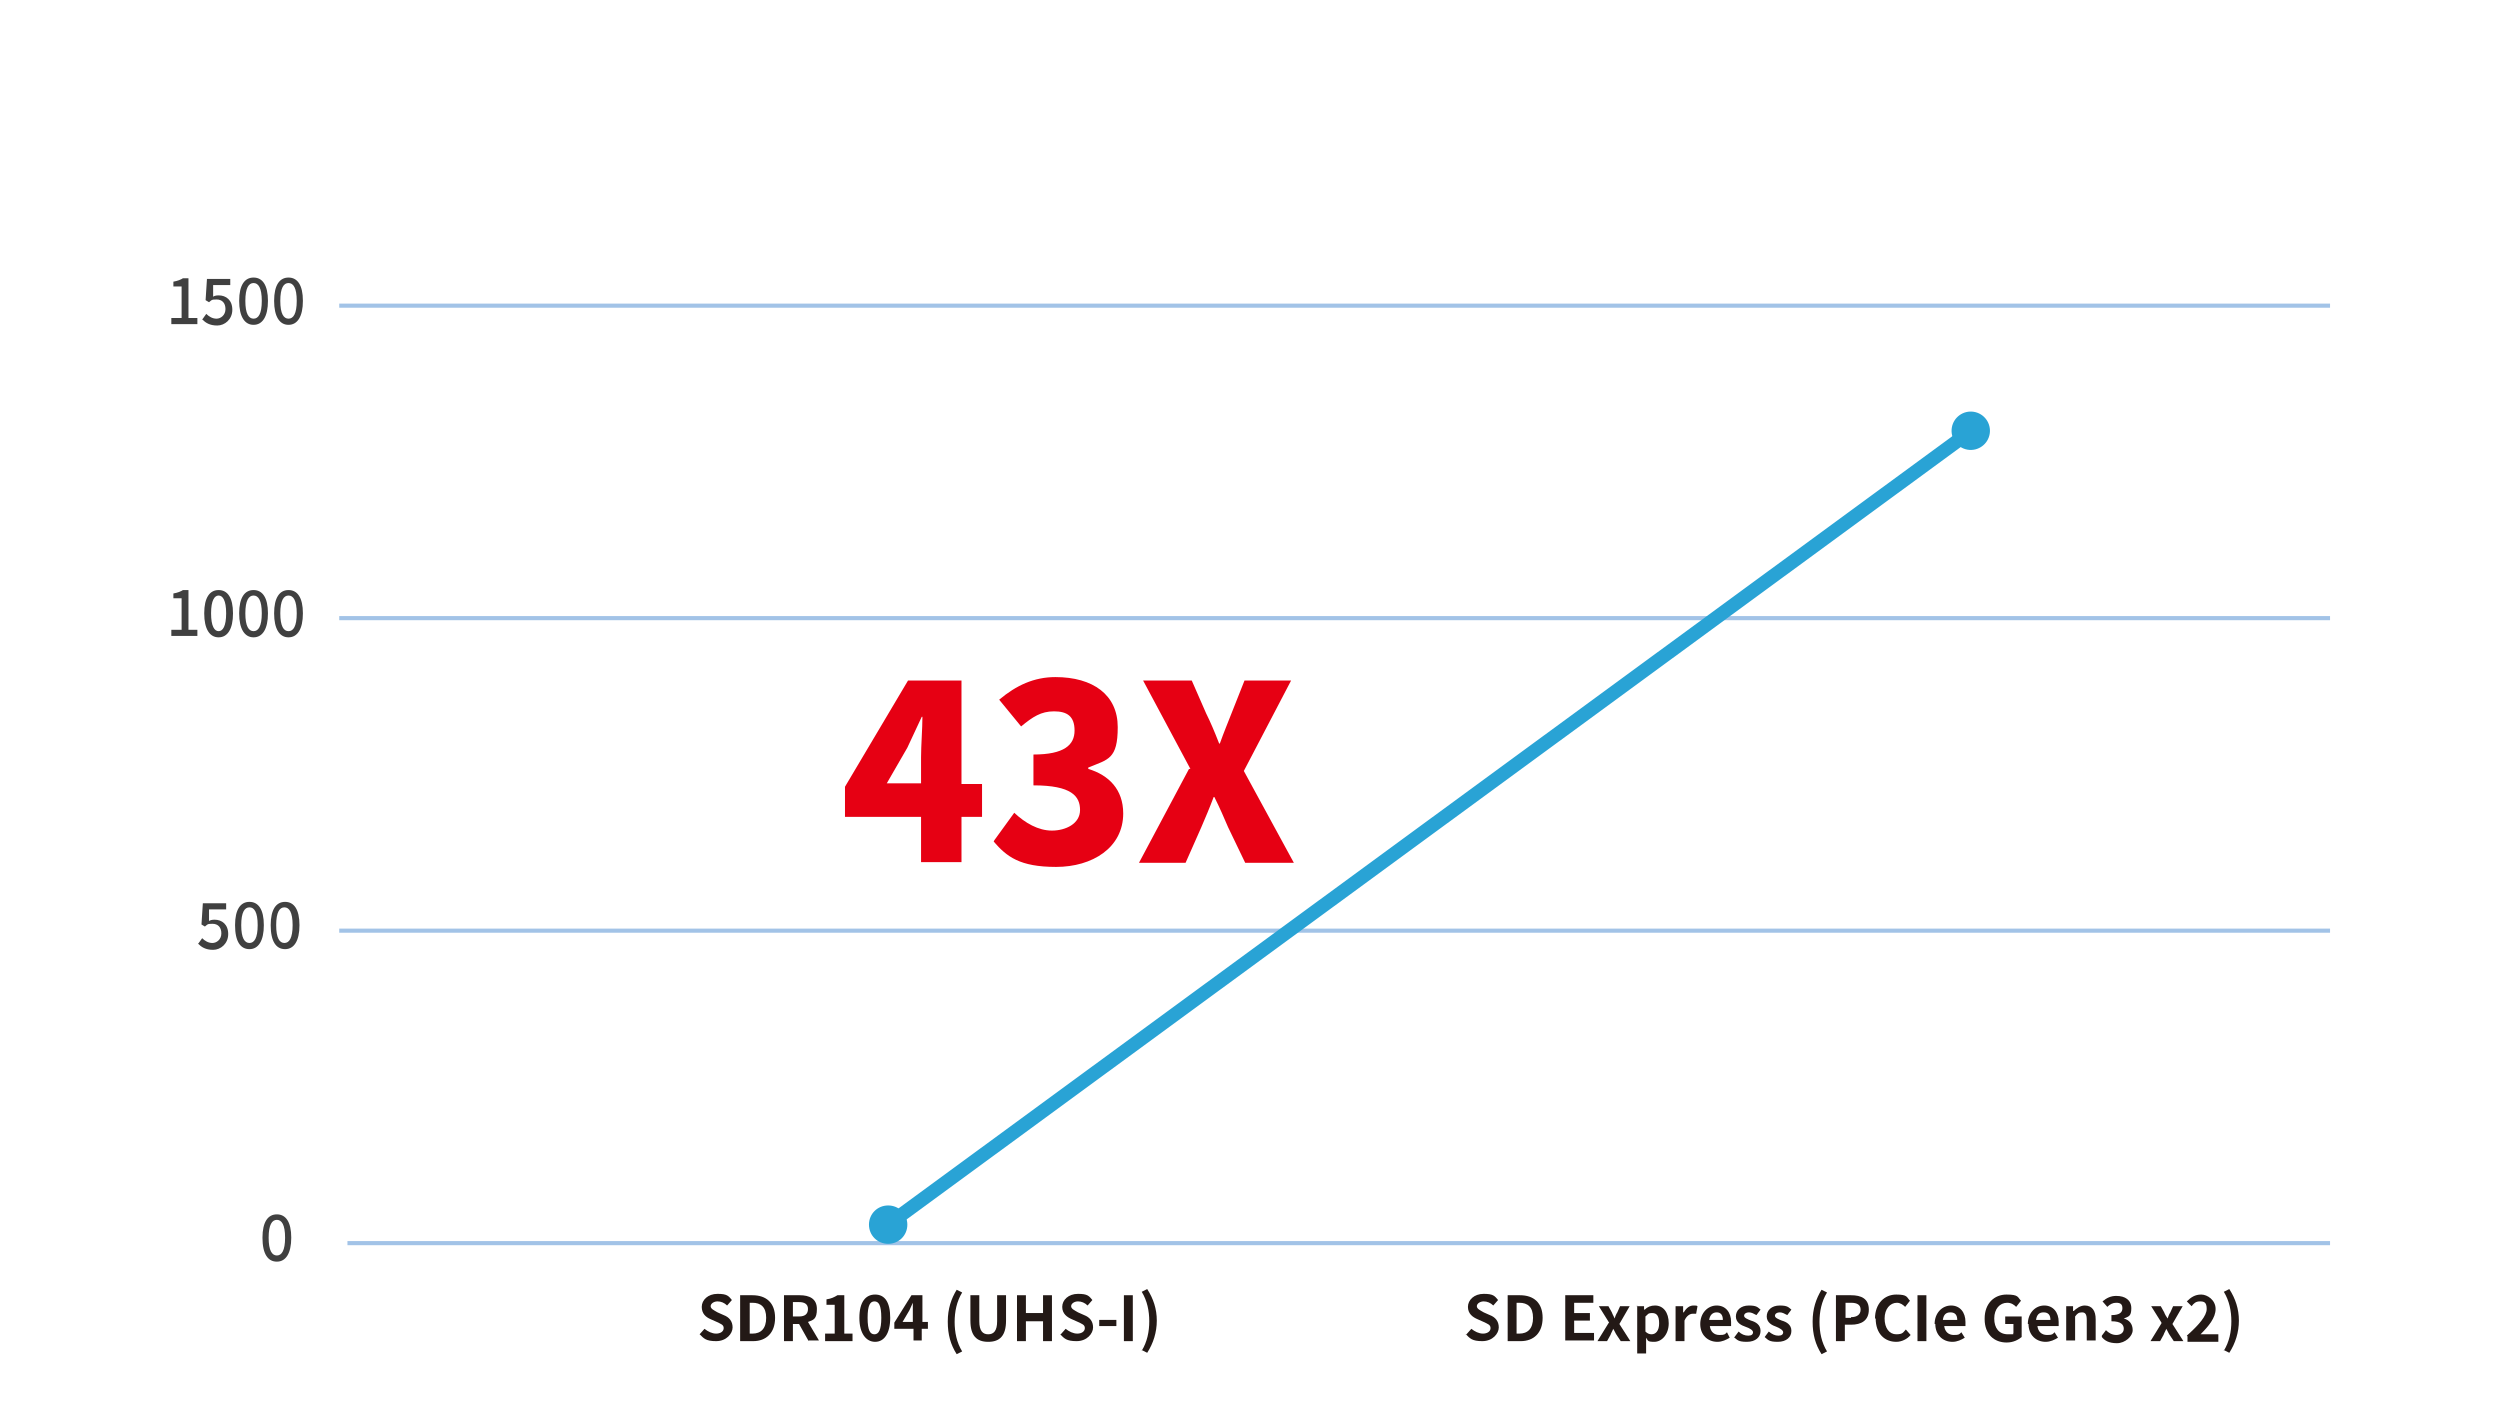 <?xml version="1.0" encoding="UTF-8"?>
<svg id="_圖層_1" xmlns="http://www.w3.org/2000/svg" version="1.1" viewBox="0 0 364.8 207.1">
  <!-- Generator: Adobe Illustrator 29.4.0, SVG Export Plug-In . SVG Version: 2.1.0 Build 152)  -->
  <defs>
    <style>
      .st0 {
        fill: #404040;
      }

      .st1, .st2, .st3 {
        fill: none;
      }

      .st2 {
        stroke-linecap: round;
        stroke-width: 2px;
      }

      .st2, .st4, .st5 {
        stroke: #29a3d5;
      }

      .st2, .st4, .st5, .st3 {
        stroke-linejoin: round;
      }

      .st6 {
        fill: #5993c8;
      }

      .st4 {
        stroke-width: .6px;
      }

      .st4, .st5 {
        fill: #29a3d5;
      }

      .st5, .st3 {
        stroke-width: .6px;
      }

      .st7 {
        fill: #231916;
      }

      .st3 {
        stroke: #a2c3e7;
      }

      .st8 {
        fill: #e60013;
      }
    </style>
  </defs>
  <rect class="st1" y="0" width="364.8" height="207.1"/>
  <path class="st3" d="M49.5,44.6h290.5M49.5,90.2h290.5M49.5,135.8h290.5"/>
  <line class="st3" x1="50.7" y1="181.4" x2="340" y2="181.4"/>
  <line class="st2" x1="129.7" y1="178.6" x2="287.6" y2="62.9"/>
  <path class="st6" d="M132.1,178.7c0,1.4-1.1,2.5-2.5,2.5s-2.5-1.1-2.5-2.5,1.1-2.5,2.5-2.5,2.5,1.1,2.5,2.5Z"/>
  <path class="st5" d="M132.1,178.7c0,1.4-1.1,2.5-2.5,2.5s-2.5-1.1-2.5-2.5,1.1-2.5,2.5-2.5,2.5,1.1,2.5,2.5Z"/>
  <circle class="st6" cx="287.6" cy="62.9" r="2.5" transform="translate(179.5 336.7) rotate(-80.8)"/>
  <circle class="st4" cx="287.6" cy="62.9" r="2.5" transform="translate(179.5 336.7) rotate(-80.8)"/>
  <g>
    <path class="st0" d="M38.3,180.6c0-2.3.8-3.4,2.1-3.4s2.1,1.1,2.1,3.4-.8,3.5-2.1,3.5-2.1-1.1-2.1-3.5ZM41.6,180.6c0-1.9-.5-2.6-1.2-2.6s-1.2.7-1.2,2.6.5,2.6,1.2,2.6,1.2-.7,1.2-2.6Z"/>
    <g>
      <path class="st0" d="M29,137.6l.5-.7c.4.4.9.7,1.5.7s1.3-.5,1.3-1.4-.5-1.4-1.3-1.4-.7.1-1.1.4l-.5-.3.2-3.1h3.4v.9h-2.5v1.7c.1-.1.4-.2.8-.2,1.1,0,2,.7,2,2.1s-1.1,2.3-2.2,2.3-1.7-.4-2.2-.9h0Z"/>
      <path class="st0" d="M34.3,135c0-2.3.8-3.4,2.1-3.4s2.1,1.1,2.1,3.4-.8,3.5-2.1,3.5-2.1-1.1-2.1-3.5ZM37.6,135c0-1.9-.5-2.6-1.2-2.6s-1.2.7-1.2,2.6.5,2.6,1.2,2.6,1.2-.7,1.2-2.6Z"/>
      <path class="st0" d="M39.5,135c0-2.3.8-3.4,2.1-3.4s2.1,1.1,2.1,3.4-.8,3.5-2.1,3.5-2.1-1.1-2.1-3.5ZM42.7,135c0-1.9-.5-2.6-1.2-2.6s-1.2.7-1.2,2.6.5,2.6,1.2,2.6,1.2-.7,1.2-2.6Z"/>
    </g>
    <g>
      <path class="st0" d="M25,91.9h1.5v-4.6h-1.2v-.7c.6-.1,1.1-.3,1.4-.5h.8v5.8h1.3v.9h-3.8s0-.9,0-.9Z"/>
      <path class="st0" d="M29.8,89.5c0-2.3.8-3.4,2.1-3.4s2.1,1.1,2.1,3.4-.8,3.5-2.1,3.5-2.1-1.2-2.1-3.5ZM33,89.5c0-1.9-.5-2.6-1.1-2.6s-1.1.7-1.1,2.6.5,2.6,1.1,2.6,1.1-.7,1.1-2.6Z"/>
      <path class="st0" d="M34.9,89.5c0-2.3.8-3.4,2.1-3.4s2.1,1.1,2.1,3.4-.8,3.5-2.1,3.5-2.1-1.2-2.1-3.5ZM38.2,89.5c0-1.9-.5-2.6-1.2-2.6s-1.2.7-1.2,2.6.5,2.6,1.2,2.6,1.2-.7,1.2-2.6Z"/>
      <path class="st0" d="M40,89.5c0-2.3.8-3.4,2.1-3.4s2.1,1.1,2.1,3.4-.8,3.5-2.1,3.5-2.1-1.2-2.1-3.5ZM43.3,89.5c0-1.9-.5-2.6-1.2-2.6s-1.2.7-1.2,2.6.5,2.6,1.2,2.6,1.2-.7,1.2-2.6Z"/>
    </g>
    <g>
      <path class="st0" d="M25,46.4h1.5v-4.6h-1.2v-.7c.6-.1,1.1-.3,1.4-.5h.8v5.8h1.3v.9h-3.8v-.9Z"/>
      <path class="st0" d="M29.6,46.5l.5-.7c.4.4.9.7,1.5.7s1.3-.5,1.3-1.4-.5-1.4-1.3-1.4-.7.1-1.1.4l-.5-.3.2-3.1h3.4v.9h-2.5v1.7c.1-.1.4-.2.8-.2,1.1,0,2,.7,2,2.1s-1.1,2.3-2.2,2.3-1.7-.4-2.2-.9h0Z"/>
      <path class="st0" d="M34.9,43.9c0-2.3.8-3.4,2.1-3.4s2.1,1.1,2.1,3.4-.8,3.5-2.1,3.5-2.1-1.2-2.1-3.5ZM38.2,43.9c0-1.9-.5-2.6-1.2-2.6s-1.2.7-1.2,2.6.5,2.6,1.2,2.6,1.2-.7,1.2-2.6Z"/>
      <path class="st0" d="M40,43.9c0-2.3.8-3.4,2.1-3.4s2.1,1.1,2.1,3.4-.8,3.5-2.1,3.5-2.1-1.2-2.1-3.5ZM43.3,43.9c0-1.9-.5-2.6-1.2-2.6s-1.2.7-1.2,2.6.5,2.6,1.2,2.6,1.2-.7,1.2-2.6Z"/>
    </g>
  </g>
  <g>
    <path class="st7" d="M102,194.8l.8-.9c.5.4,1.1.7,1.7.7s1.1-.3,1.1-.8-.4-.6-1-.9l-.9-.4c-.7-.3-1.3-.8-1.3-1.8s.9-1.9,2.3-1.9,1.6.3,2.1.9l-.7.8c-.4-.4-.9-.6-1.4-.6s-1,.3-1,.7.5.6,1,.9l.9.4c.8.3,1.3.9,1.3,1.8s-.9,2-2.4,2-1.8-.4-2.4-1h0Z"/>
    <path class="st7" d="M108,189h1.8c2,0,3.3,1.1,3.3,3.3s-1.3,3.4-3.2,3.4h-1.9v-6.7ZM109.8,194.6c1.2,0,2-.7,2-2.3s-.8-2.2-2-2.2h-.4v4.5h.4Z"/>
    <path class="st7" d="M118,195.7l-1.4-2.5h-.9v2.5h-1.3v-6.7h2.3c1.4,0,2.5.5,2.5,2s-.5,1.6-1.3,1.9l1.6,2.7h-1.5,0ZM115.7,192.1h.9c.9,0,1.3-.4,1.3-1.1s-.5-1-1.3-1h-.9v2h0Z"/>
    <path class="st7" d="M120.4,194.6h1.4v-4.2h-1.2v-.8c.7-.1,1.1-.3,1.6-.6h1v5.6h1.2v1.1h-4v-1.1h0Z"/>
    <path class="st7" d="M125.4,192.3c0-2.3.9-3.4,2.3-3.4s2.2,1.1,2.2,3.4-.9,3.5-2.2,3.5-2.3-1.2-2.3-3.5ZM128.6,192.3c0-1.9-.4-2.4-1-2.4s-1,.5-1,2.4.4,2.4,1,2.4,1-.6,1-2.4Z"/>
    <path class="st7" d="M135.3,193.9h-.8v1.7h-1.2v-1.7h-2.8v-.9l2.5-4h1.6v3.9h.8v1h0ZM133.2,192.9v-1.4c0-.4,0-1,0-1.4h0c-.2.4-.3.7-.5,1.1l-1,1.7h1.6Z"/>
    <path class="st7" d="M138.3,192.8c0-1.8.5-3.3,1.3-4.6l.8.4c-.8,1.3-1.1,2.8-1.1,4.3s.3,3,1.1,4.3l-.8.4c-.9-1.4-1.3-2.9-1.3-4.7h0Z"/>
    <path class="st7" d="M141.6,192.7v-3.7h1.3v3.8c0,1.4.5,1.9,1.3,1.9s1.3-.5,1.3-1.9v-3.8h1.3v3.7c0,2.2-.9,3.1-2.6,3.1s-2.6-.9-2.6-3.1Z"/>
    <path class="st7" d="M148.4,189h1.3v2.6h2.5v-2.6h1.3v6.7h-1.3v-2.9h-2.5v2.9h-1.3v-6.7Z"/>
    <path class="st7" d="M154.7,194.8l.8-.9c.5.4,1.1.7,1.7.7s1.1-.3,1.1-.8-.4-.6-1-.9l-.9-.4c-.7-.3-1.4-.8-1.4-1.8s.9-1.9,2.3-1.9,1.6.3,2.1.9l-.7.8c-.4-.4-.9-.6-1.4-.6s-1,.3-1,.7.5.6,1,.9l.9.4c.8.3,1.3.9,1.3,1.8s-.9,2-2.4,2-1.8-.4-2.4-1h0Z"/>
    <path class="st7" d="M160.4,192.6h2.5v.9h-2.5v-.9Z"/>
    <path class="st7" d="M164,189h1.3v6.7h-1.3v-6.7Z"/>
    <path class="st7" d="M166.6,197.1c.8-1.3,1.1-2.8,1.1-4.3s-.3-3-1.1-4.3l.8-.4c.9,1.4,1.4,2.9,1.4,4.6s-.5,3.3-1.4,4.7l-.8-.4h0Z"/>
  </g>
  <g>
    <path class="st7" d="M213.9,194.8l.8-.9c.5.4,1.1.7,1.7.7s1.1-.3,1.1-.8-.4-.6-1-.9l-.9-.4c-.7-.3-1.4-.8-1.4-1.8s.9-1.9,2.3-1.9,1.6.3,2.1.9l-.7.8c-.4-.4-.9-.6-1.4-.6s-1,.3-1,.7.5.6,1,.9l.9.4c.8.3,1.3.9,1.3,1.8s-.9,2-2.4,2-1.8-.4-2.4-1h0Z"/>
    <path class="st7" d="M220,189h1.8c2,0,3.3,1.1,3.3,3.3s-1.3,3.4-3.2,3.4h-1.9v-6.7ZM221.7,194.6c1.2,0,2-.7,2-2.3s-.8-2.2-2-2.2h-.4v4.5h.4Z"/>
    <path class="st7" d="M228.4,189h4.1v1.1h-2.8v1.5h2.3v1.1h-2.3v1.8h2.9v1.1h-4.2v-6.7h0Z"/>
    <path class="st7" d="M234.8,193l-1.5-2.4h1.4l.5.9c.1.3.3.6.4.9h0c.1-.3.2-.6.4-.9l.4-.9h1.4l-1.5,2.6,1.6,2.5h-1.4l-.6-.9c-.2-.3-.3-.6-.5-.9h0c-.1.3-.3.6-.4.9l-.5.9h-1.4l1.6-2.6h0Z"/>
    <path class="st7" d="M238.8,190.6h1.1v.5h.1c.4-.4.9-.6,1.5-.6,1.2,0,2,1,2,2.6s-1,2.7-2.1,2.7-.9-.2-1.2-.6v.8s0,1.5,0,1.5h-1.3v-7h0ZM242.1,193.1c0-1-.3-1.5-1-1.5s-.6.2-1,.5v2.2c.3.3.6.4.9.4.6,0,1.1-.5,1.1-1.6h0Z"/>
    <path class="st7" d="M244.5,190.6h1.1v.9h.1c.4-.7.9-1,1.4-1s.4,0,.6.1l-.2,1.1c-.2,0-.3,0-.5,0-.4,0-.9.3-1.2,1v3h-1.3v-5h0Z"/>
    <path class="st7" d="M248.1,193.2c0-1.6,1.1-2.7,2.4-2.7s2.1,1,2.1,2.4,0,.5,0,.6h-3.1c.1.8.6,1.3,1.4,1.3s.8-.1,1.1-.4l.4.8c-.5.3-1.1.6-1.8.6-1.4,0-2.5-1-2.5-2.6h0ZM251.4,192.6c0-.7-.3-1.1-.9-1.1s-1,.4-1.1,1.1h2.1Z"/>
    <path class="st7" d="M253.1,195.1l.6-.8c.4.4.9.6,1.4.6s.7-.2.7-.5-.5-.6-1.1-.8c-.6-.2-1.4-.6-1.4-1.5s.7-1.6,1.9-1.6,1.3.3,1.7.6l-.6.8c-.4-.2-.7-.4-1.1-.4s-.7.2-.7.5.5.5,1,.7c.7.2,1.4.6,1.4,1.5s-.7,1.6-2,1.6-1.4-.3-1.9-.7h0Z"/>
    <path class="st7" d="M257.5,195.1l.6-.8c.5.4.9.6,1.4.6s.7-.2.7-.5-.5-.6-1-.8c-.6-.2-1.4-.6-1.4-1.5s.7-1.6,1.9-1.6,1.3.3,1.7.6l-.6.8c-.4-.2-.7-.4-1.1-.4s-.7.2-.7.5.5.5,1,.7c.7.2,1.4.6,1.4,1.5s-.7,1.6-2,1.6-1.4-.3-1.9-.7h0Z"/>
    <path class="st7" d="M264.5,192.8c0-1.8.5-3.3,1.3-4.6l.8.4c-.8,1.3-1.1,2.8-1.1,4.3s.3,3,1.1,4.3l-.8.4c-.9-1.4-1.3-2.9-1.3-4.7h0Z"/>
    <path class="st7" d="M267.9,189h2.2c1.5,0,2.6.5,2.6,2.1s-1.1,2.2-2.6,2.2h-.9v2.4h-1.3v-6.7h0ZM270.1,192.2c.9,0,1.4-.4,1.4-1.1s-.5-1-1.4-1h-.8v2.2h.8Z"/>
    <path class="st7" d="M273.6,192.4c0-2.2,1.4-3.5,3.1-3.5s1.5.4,2,.9l-.7.9c-.3-.3-.7-.6-1.2-.6-1,0-1.8.9-1.8,2.3s.7,2.3,1.7,2.3,1-.3,1.4-.7l.7.8c-.5.6-1.3,1-2.1,1-1.7,0-3-1.2-3-3.4h0Z"/>
    <path class="st7" d="M279.8,189h1.3v6.7h-1.3v-6.7Z"/>
    <path class="st7" d="M282.3,193.2c0-1.6,1.1-2.7,2.4-2.7s2.1,1,2.1,2.4,0,.5,0,.6h-3.1c.1.8.6,1.3,1.4,1.3s.8-.1,1.1-.4l.5.8c-.5.3-1.1.6-1.8.6-1.4,0-2.5-1-2.5-2.6h0ZM285.6,192.6c0-.7-.3-1.1-1-1.1s-1,.4-1.1,1.1h2.1Z"/>
    <path class="st7" d="M289.6,192.4c0-2.2,1.4-3.5,3.2-3.5s1.6.4,2.1.9l-.7.9c-.3-.3-.7-.6-1.3-.6-1.1,0-1.9.9-1.9,2.3s.7,2.3,2,2.3.6,0,.8-.2v-1.3h-1.2v-1.1h2.4v3c-.5.4-1.2.8-2.2.8-1.8,0-3.2-1.2-3.2-3.4h0Z"/>
    <path class="st7" d="M295.9,193.2c0-1.6,1.1-2.7,2.4-2.7s2.1,1,2.1,2.4,0,.5,0,.6h-3.1c.1.8.6,1.3,1.4,1.3s.8-.1,1.1-.4l.5.8c-.5.3-1.1.6-1.8.6-1.4,0-2.5-1-2.5-2.6h0ZM299.2,192.6c0-.7-.3-1.1-1-1.1s-1,.4-1.1,1.1h2.1Z"/>
    <path class="st7" d="M301.4,190.6h1.1v.7h.1c.4-.4,1-.8,1.6-.8,1.1,0,1.6.8,1.6,2v3.1h-1.3v-3c0-.8-.2-1.1-.7-1.1s-.7.2-1,.6v3.5h-1.3v-5h0Z"/>
    <path class="st7" d="M306.7,194.9l.6-.8c.4.4.9.7,1.5.7s1.1-.3,1.1-.9-.4-1.1-1.8-1.1v-.9c1.2,0,1.6-.4,1.6-1s-.3-.8-.9-.8c-.5,0-.9.2-1.3.6l-.7-.8c.6-.5,1.2-.8,2-.8,1.3,0,2.2.6,2.2,1.8s-.4,1.2-1.1,1.5h0c.8.2,1.3.8,1.3,1.7s-1.1,1.9-2.3,1.9-1.8-.4-2.2-.9h0Z"/>
    <path class="st7" d="M315.4,193l-1.5-2.4h1.4l.5.9c.1.3.3.6.5.9h0c.1-.3.2-.6.4-.9l.4-.9h1.4l-1.5,2.6,1.6,2.5h-1.4l-.6-.9c-.2-.3-.3-.6-.5-.9h0c-.1.3-.3.6-.4.9l-.5.9h-1.4l1.6-2.6h0Z"/>
    <path class="st7" d="M319.1,194.9c1.8-1.6,2.9-2.9,2.9-3.9s-.4-1.1-1-1.1-.9.3-1.2.7l-.7-.7c.6-.6,1.2-1,2.1-1s2.1.8,2.1,2.1-1,2.5-2.2,3.7c.3,0,.8,0,1.1,0h1.5v1.1h-4.5v-.8h0Z"/>
    <path class="st7" d="M324.5,197.1c.8-1.3,1.1-2.8,1.1-4.3s-.3-3-1.1-4.3l.8-.4c.9,1.4,1.4,2.9,1.4,4.6s-.5,3.3-1.4,4.7l-.8-.4h0Z"/>
  </g>
  <g>
    <path class="st8" d="M143.3,119.2h-3v6.6h-5.9v-6.6h-11.1v-4.4l9.2-15.5h7.8v15.1h3v4.8h0ZM134.4,114.4v-3.9c0-1.7.2-4.2.2-5.9h-.1c-.7,1.5-1.4,3-2.1,4.5l-3,5.2h5.1,0Z"/>
    <path class="st8" d="M145.1,122.6l2.9-4c1.6,1.5,3.5,2.6,5.5,2.6s4.1-1,4.1-3-1.2-3.6-6.8-3.6v-4.5c4.5,0,6-1.4,6-3.5s-1.1-2.8-3-2.8-3.1.8-4.8,2.2l-3.2-3.9c2.5-2.1,5.1-3.3,8.2-3.3,5.5,0,9.1,2.6,9.1,7.3s-1.4,4.7-4.3,5.9v.2c3,.9,5.1,3,5.1,6.5,0,5-4.5,7.8-9.8,7.8s-7.2-1.5-9.1-3.7h0Z"/>
    <path class="st8" d="M173.7,112.2l-6.9-12.9h7.1l2.1,4.8c.6,1.2,1.2,2.6,1.9,4.4h.1c.6-1.7,1.2-3.1,1.7-4.4l1.9-4.8h6.8l-6.9,13.2,7.3,13.4h-7.1l-2.5-5.2c-.6-1.4-1.2-2.8-2-4.4h-.1c-.6,1.6-1.2,3-1.8,4.4l-2.3,5.2h-6.8l7.3-13.7h0Z"/>
  </g>
</svg>